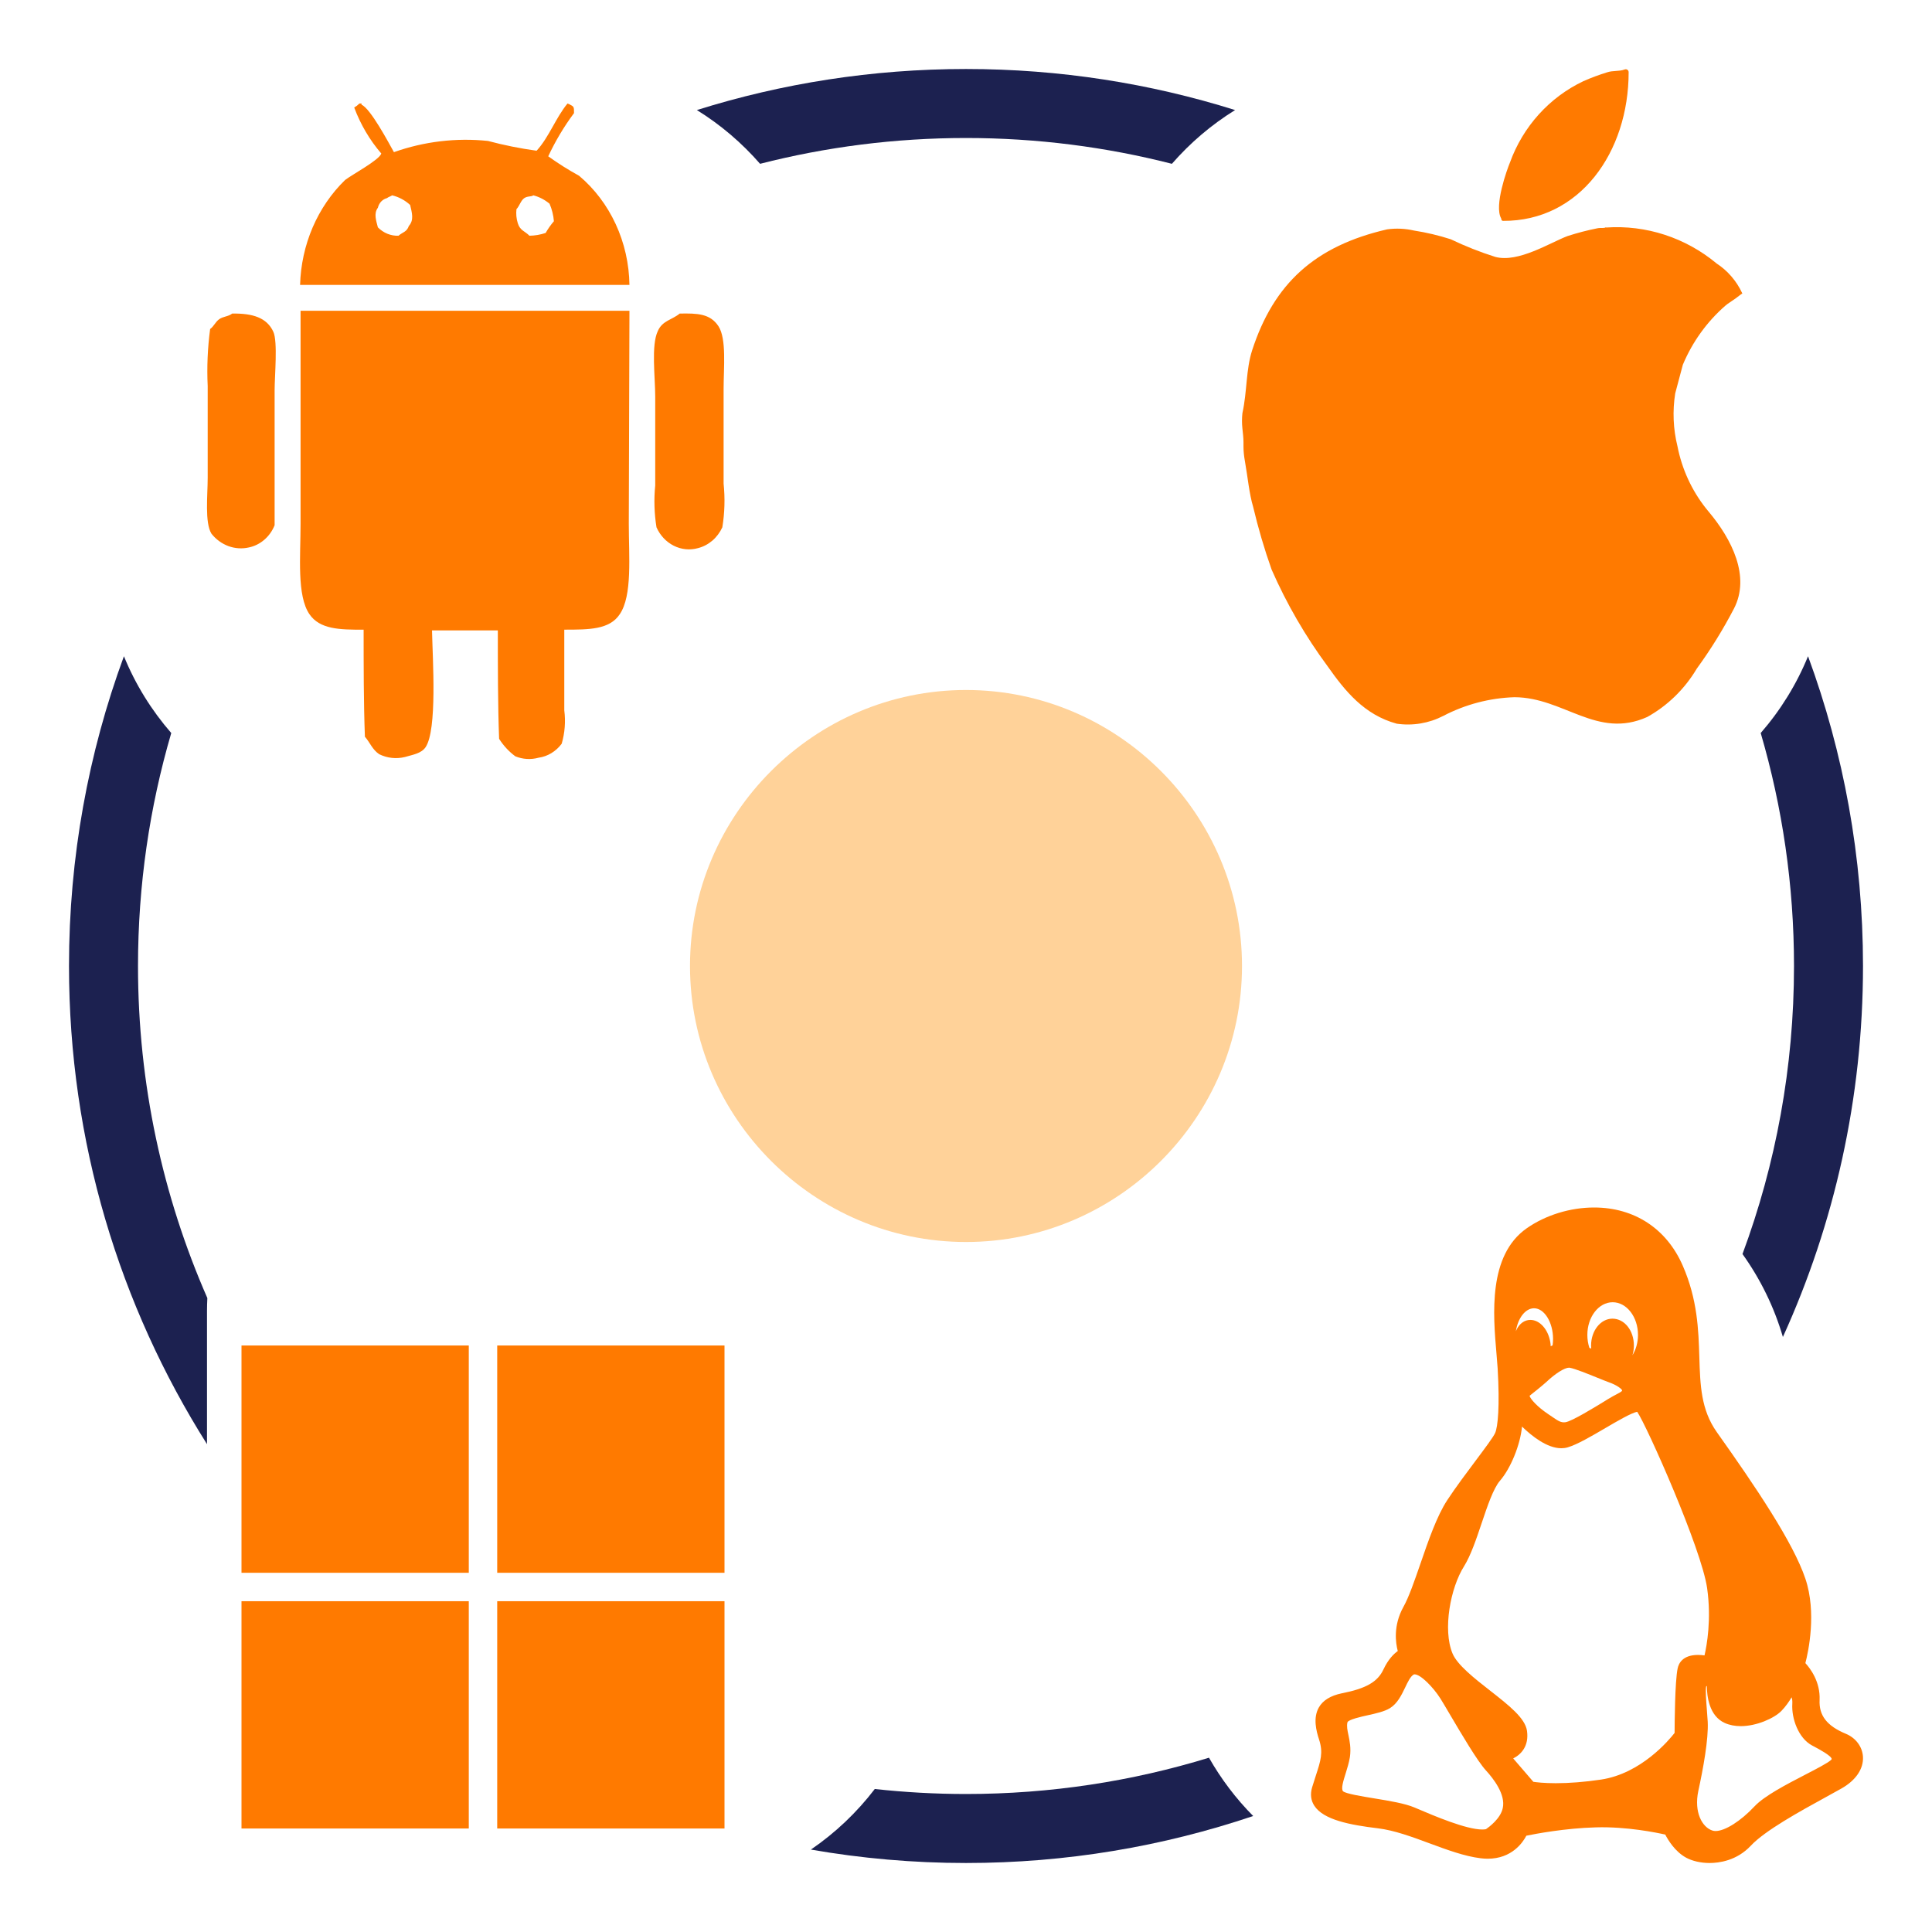 <svg width="56" height="56" viewBox="0 0 56 56" fill="none" xmlns="http://www.w3.org/2000/svg">
<g clip-path="url(#clip0_40189_21503)">
<path d="M28 36C23.6 36 20 32.4 20 28C20 23.6 23.6 20 28 20C32.4 20 36 23.6 36 28C36 32.4 32.4 36 28 36Z" fill="#FFD299"/>
<path d="M35.043 50.948C35.395 51.567 35.826 52.136 36.324 52.638C33.711 53.52 30.911 54 28 54C26.467 54 24.964 53.866 23.504 53.611C24.212 53.128 24.837 52.534 25.356 51.855C26.225 51.95 27.107 52 28 52C30.451 52 32.816 51.631 35.043 50.948ZM3.592 19.021C3.926 19.84 4.392 20.59 4.964 21.247C4.337 23.389 4 25.655 4 28C4 31.423 4.718 34.678 6.01 37.625C6.004 37.749 6 37.874 6 38V41.86C3.467 37.848 2 33.096 2 28C2 24.844 2.562 21.82 3.592 19.021ZM52.407 19.021C53.437 21.82 54 24.844 54 28C54 31.835 53.168 35.476 51.678 38.753C51.423 37.88 51.023 37.07 50.507 36.349C51.472 33.748 52 30.936 52 28C52 25.655 51.662 23.389 51.035 21.247C51.607 20.59 52.073 19.84 52.407 19.021ZM28 2C30.718 2 33.337 2.417 35.8 3.19C35.113 3.615 34.496 4.142 33.968 4.748C32.06 4.26 30.06 4 28 4C25.939 4 23.94 4.26 22.031 4.748C21.503 4.142 20.886 3.615 20.199 3.19C22.662 2.417 25.282 2 28 2Z" fill="#1C2150"/>
<path fill-rule="evenodd" clip-rule="evenodd" d="M16.784 5.094C16.476 4.925 16.178 4.737 15.891 4.531C16.098 4.087 16.349 3.667 16.638 3.279C16.638 3.101 16.638 3.091 16.525 3.035C16.488 3.005 16.525 3.035 16.45 3C16.112 3.406 15.91 3.984 15.553 4.369C15.078 4.303 14.608 4.209 14.143 4.085C13.224 3.989 12.296 4.1 11.418 4.41C11.259 4.126 10.737 3.142 10.479 3.035V3H10.418C10.373 3.046 10.322 3.085 10.267 3.117C10.451 3.609 10.717 4.061 11.052 4.45C10.995 4.638 10.192 5.069 10.004 5.216C9.607 5.601 9.287 6.07 9.062 6.592C8.838 7.115 8.714 7.682 8.698 8.258H18.245C18.236 7.646 18.1 7.044 17.847 6.497C17.594 5.949 17.231 5.47 16.784 5.094ZM11.851 6.549C11.79 6.727 11.672 6.727 11.55 6.833C11.441 6.837 11.332 6.817 11.229 6.776C11.127 6.734 11.033 6.671 10.953 6.59C10.906 6.402 10.826 6.189 10.953 6.022C10.969 5.954 11.002 5.892 11.048 5.842C11.095 5.793 11.153 5.759 11.216 5.743C11.249 5.713 11.334 5.687 11.367 5.662C11.559 5.708 11.738 5.803 11.888 5.941C11.94 6.164 12.006 6.377 11.851 6.549ZM15.816 6.752C15.664 6.803 15.505 6.83 15.346 6.833C15.214 6.696 15.073 6.686 15.008 6.468C14.967 6.338 14.954 6.199 14.97 6.062C15.055 5.976 15.097 5.809 15.196 5.743C15.294 5.677 15.398 5.708 15.459 5.662C15.63 5.706 15.79 5.789 15.929 5.905C15.998 6.065 16.041 6.237 16.055 6.412C15.965 6.517 15.885 6.63 15.816 6.752ZM18.245 9.008H8.712V15.184C8.712 16.117 8.599 17.268 8.971 17.805C9.267 18.236 9.83 18.256 10.54 18.251C10.54 19.265 10.54 20.391 10.577 21.354C10.728 21.527 10.789 21.724 10.991 21.861C11.225 21.976 11.487 22.004 11.738 21.942C11.977 21.872 12.208 21.841 12.335 21.659C12.677 21.152 12.541 19.123 12.522 18.272H14.43C14.43 19.311 14.43 20.442 14.467 21.415C14.593 21.614 14.753 21.786 14.937 21.922C15.152 22.01 15.387 22.024 15.609 21.963C15.873 21.927 16.114 21.781 16.281 21.557C16.372 21.244 16.398 20.914 16.356 20.589V18.251C17.075 18.251 17.667 18.251 17.963 17.805C18.334 17.263 18.226 16.122 18.226 15.184L18.245 9.008ZM6.73 9.089C6.622 9.176 6.466 9.171 6.354 9.252C6.241 9.333 6.199 9.46 6.091 9.536C6.018 10.083 5.994 10.636 6.02 11.188V13.85C6.02 14.357 5.931 15.143 6.128 15.468C6.259 15.634 6.429 15.758 6.62 15.829C6.811 15.899 7.016 15.913 7.213 15.868C7.377 15.834 7.53 15.758 7.66 15.646C7.791 15.534 7.894 15.389 7.96 15.224V11.31C7.96 10.905 8.054 9.901 7.923 9.617C7.735 9.206 7.322 9.079 6.73 9.089ZM20.974 14.018V11.27C20.974 10.666 21.064 9.82 20.824 9.454C20.584 9.089 20.209 9.079 19.701 9.089C19.48 9.272 19.198 9.292 19.067 9.596C18.87 10.007 18.992 10.93 18.992 11.493V14.073C18.951 14.477 18.964 14.885 19.029 15.285C19.134 15.52 19.31 15.708 19.529 15.818C19.747 15.928 19.994 15.953 20.227 15.889C20.38 15.851 20.522 15.777 20.645 15.673C20.767 15.569 20.867 15.436 20.937 15.285C21.006 14.867 21.018 14.44 20.974 14.018Z" fill="#FF7A00"/>
<g filter="url(#filter0_d_40189_21503)">
<path fill-rule="evenodd" clip-rule="evenodd" d="M47.083 1.016C47.105 1.007 47.129 1.004 47.151 1.012C47.184 1.023 47.207 1.055 47.207 1.09C47.208 3.414 45.785 5.416 43.565 5.402C43.539 5.401 43.517 5.38 43.517 5.353C43.517 5.344 43.514 5.335 43.51 5.327C43.305 4.959 43.678 3.924 43.767 3.71C44.144 2.668 44.909 1.821 45.895 1.353C46.118 1.254 46.348 1.169 46.581 1.097C46.745 1.04 46.941 1.073 47.083 1.016ZM46.551 5.592C46.551 5.594 46.552 5.595 46.554 5.595C47.712 5.515 48.857 5.888 49.757 6.637C50.078 6.847 50.335 7.145 50.498 7.497C50.503 7.508 50.495 7.52 50.483 7.52C50.48 7.52 50.476 7.521 50.474 7.523C50.368 7.608 50.258 7.687 50.145 7.761C50.097 7.792 50.05 7.825 50.007 7.863C49.475 8.328 49.054 8.913 48.778 9.572L48.557 10.402C48.476 10.912 48.498 11.433 48.622 11.934C48.751 12.594 49.034 13.212 49.448 13.735C49.473 13.767 49.498 13.798 49.524 13.828C50.199 14.631 50.742 15.71 50.259 16.642C49.944 17.247 49.585 17.828 49.183 18.379C48.834 18.968 48.338 19.453 47.746 19.782C46.288 20.436 45.33 19.213 43.897 19.209C43.178 19.232 42.474 19.417 41.834 19.751C41.418 19.965 40.948 20.044 40.487 19.977C39.542 19.721 38.986 19.027 38.485 18.317C37.841 17.447 37.295 16.505 36.858 15.509C36.647 14.914 36.469 14.307 36.323 13.691C36.208 13.309 36.166 12.826 36.085 12.371C36.059 12.23 36.043 12.086 36.043 11.943V11.821C36.043 11.685 36.025 11.549 36.011 11.413C35.996 11.268 35.996 11.121 36.012 10.976C36.151 10.34 36.112 9.718 36.293 9.157C36.923 7.215 38.118 6.129 40.207 5.648C40.467 5.612 40.732 5.624 40.988 5.683C41.348 5.739 41.703 5.823 42.05 5.935C42.469 6.136 42.902 6.307 43.344 6.447C44.009 6.624 44.932 6.032 45.437 5.842C45.721 5.75 46.009 5.675 46.3 5.617C46.397 5.596 46.486 5.624 46.546 5.589C46.548 5.588 46.551 5.59 46.551 5.592Z" fill="#FF7A00"/>
</g>
<path d="M53.504 50.255C52.954 50.027 52.719 49.724 52.742 49.273C52.765 48.745 52.47 48.359 52.33 48.206C52.415 47.878 52.662 46.744 52.33 45.759C51.974 44.704 50.886 43.093 49.762 41.51C49.303 40.86 49.281 40.153 49.256 39.334C49.232 38.554 49.205 37.669 48.775 36.685C48.309 35.614 47.372 35 46.206 35C45.512 35 44.8 35.22 44.252 35.603C43.13 36.389 43.278 38.101 43.376 39.234C43.39 39.39 43.402 39.536 43.41 39.661C43.475 40.771 43.416 41.356 43.338 41.534C43.288 41.65 43.04 41.981 42.778 42.331C42.507 42.693 42.199 43.103 41.947 43.486C41.647 43.946 41.404 44.649 41.17 45.33C40.998 45.827 40.836 46.297 40.678 46.578C40.379 47.119 40.453 47.623 40.515 47.856C40.402 47.936 40.239 48.093 40.1 48.389C39.933 48.75 39.595 48.944 38.89 49.082C38.566 49.149 38.343 49.287 38.227 49.492C38.057 49.791 38.149 50.166 38.234 50.422C38.358 50.799 38.281 51.037 38.139 51.47C38.107 51.57 38.07 51.683 38.032 51.808C37.974 52.005 37.995 52.184 38.096 52.34C38.362 52.752 39.138 52.898 39.937 52.994C40.414 53.051 40.936 53.245 41.441 53.432C41.936 53.615 42.448 53.805 42.913 53.862C42.984 53.871 43.054 53.876 43.121 53.876C43.824 53.876 44.141 53.403 44.242 53.209C44.494 53.157 45.364 52.99 46.261 52.967C47.156 52.941 48.022 53.121 48.268 53.176C48.345 53.326 48.548 53.668 48.872 53.845C49.051 53.943 49.299 54 49.553 54C49.553 54 49.553 54 49.553 54C49.824 54 50.34 53.935 50.748 53.499C51.156 53.061 52.173 52.502 52.917 52.094C53.083 52.003 53.238 51.918 53.374 51.841C53.791 51.606 54.019 51.271 53.999 50.921C53.982 50.63 53.792 50.375 53.504 50.255ZM44.261 50.171C44.209 49.8 43.738 49.432 43.193 49.005C42.747 48.657 42.241 48.261 42.102 47.927C41.814 47.236 42.041 46.023 42.437 45.398C42.632 45.084 42.792 44.61 42.946 44.151C43.113 43.655 43.285 43.143 43.478 42.919C43.783 42.568 44.066 41.887 44.116 41.35C44.402 41.627 44.845 41.978 45.255 41.978C45.318 41.978 45.379 41.97 45.438 41.953C45.718 41.871 46.13 41.629 46.529 41.395C46.873 41.194 47.297 40.946 47.456 40.923C47.73 41.321 49.319 44.888 49.482 46.034C49.61 46.94 49.474 47.69 49.406 47.983C49.351 47.975 49.286 47.969 49.217 47.969C48.774 47.969 48.657 48.214 48.627 48.361C48.548 48.741 48.54 49.957 48.539 50.23C48.379 50.436 47.569 51.407 46.407 51.582C45.934 51.652 45.492 51.687 45.093 51.687C44.753 51.687 44.535 51.66 44.445 51.647L43.861 50.969C44.092 50.853 44.322 50.61 44.261 50.171ZM45.002 38.996C44.984 39.004 44.966 39.013 44.948 39.022C44.947 38.982 44.943 38.941 44.936 38.9C44.872 38.528 44.629 38.258 44.358 38.258C44.337 38.258 44.317 38.259 44.295 38.263C44.134 38.29 44.007 38.413 43.938 38.587C43.998 38.205 44.212 37.921 44.466 37.921C44.764 37.921 45.016 38.329 45.016 38.81C45.016 38.871 45.011 38.932 45.002 38.996ZM47.317 39.283C47.344 39.195 47.359 39.1 47.359 39.001C47.359 38.564 47.086 38.222 46.737 38.222C46.396 38.222 46.118 38.571 46.118 39.001C46.118 39.03 46.12 39.059 46.122 39.089C46.104 39.082 46.087 39.075 46.069 39.068C46.03 38.948 46.01 38.822 46.01 38.694C46.01 38.171 46.34 37.746 46.744 37.746C47.149 37.746 47.478 38.171 47.478 38.694C47.478 38.911 47.419 39.118 47.317 39.283ZM47.019 40.3C47.013 40.327 47 40.338 46.863 40.411C46.794 40.447 46.708 40.493 46.6 40.559L46.528 40.604C46.238 40.782 45.559 41.199 45.375 41.224C45.25 41.241 45.172 41.191 44.998 41.072C44.959 41.044 44.917 41.016 44.873 40.987C44.559 40.778 44.357 40.548 44.335 40.458C44.437 40.378 44.69 40.177 44.82 40.059C45.084 39.81 45.349 39.643 45.48 39.643C45.487 39.643 45.493 39.644 45.5 39.645C45.654 39.672 46.034 39.826 46.312 39.939C46.44 39.991 46.551 40.036 46.629 40.064C46.875 40.15 47.003 40.259 47.019 40.3ZM49.227 51.91C49.365 51.276 49.525 50.413 49.499 49.904C49.493 49.789 49.483 49.663 49.473 49.541C49.455 49.314 49.428 48.976 49.456 48.876C49.461 48.873 49.468 48.871 49.474 48.869C49.475 49.16 49.538 49.74 49.995 49.942C50.131 50.003 50.287 50.033 50.458 50.033C50.916 50.033 51.425 49.805 51.633 49.594C51.755 49.47 51.859 49.318 51.931 49.197C51.947 49.244 51.956 49.305 51.951 49.384C51.924 49.813 52.13 50.382 52.521 50.592L52.578 50.622C52.717 50.696 53.087 50.893 53.093 50.987C53.093 50.987 53.09 50.998 53.069 51.017C52.976 51.103 52.65 51.272 52.335 51.435C51.775 51.725 51.141 52.054 50.856 52.358C50.455 52.786 50.001 53.073 49.727 53.073C49.694 53.073 49.664 53.069 49.637 53.06C49.34 52.966 49.095 52.531 49.227 51.91ZM39.085 50.292C39.054 50.148 39.031 50.034 39.056 49.924C39.075 49.843 39.472 49.755 39.642 49.718C39.88 49.665 40.127 49.611 40.288 49.512C40.506 49.378 40.624 49.131 40.729 48.913C40.804 48.755 40.882 48.592 40.975 48.538C40.98 48.535 40.988 48.532 41.003 48.532C41.177 48.532 41.541 48.902 41.751 49.233C41.804 49.317 41.903 49.484 42.017 49.678C42.358 50.257 42.826 51.051 43.07 51.316C43.29 51.556 43.646 52.015 43.558 52.409C43.494 52.715 43.153 52.964 43.072 53.019C43.043 53.025 43.007 53.029 42.964 53.029C42.497 53.029 41.572 52.635 41.075 52.423L41.002 52.392C40.724 52.273 40.272 52.199 39.834 52.127C39.485 52.07 39.008 51.992 38.929 51.921C38.864 51.848 38.939 51.611 39.005 51.402C39.052 51.251 39.1 51.096 39.127 50.933C39.165 50.673 39.12 50.462 39.085 50.292Z" fill="#FF7A00"/>
<path d="M13.588 53H7V46.412H13.588V53ZM21 53H14.412V46.412H21V53ZM13.588 45.588H7V39H13.588V45.588ZM21 45.588H14.412V39H21V45.588Z" fill="#FF7A00"/>
</g>
<defs>
<filter id="filter0_d_40189_21503" x="26" y="-7.992" width="34.499" height="38.992" filterUnits="userSpaceOnUse" color-interpolation-filters="sRGB">
<feFlood flood-opacity="0" result="BackgroundImageFix"/>
<feColorMatrix in="SourceAlpha" type="matrix" values="0 0 0 0 0 0 0 0 0 0 0 0 0 0 0 0 0 0 127 0" result="hardAlpha"/>
<feOffset dy="1"/>
<feGaussianBlur stdDeviation="5"/>
<feComposite in2="hardAlpha" operator="out"/>
<feColorMatrix type="matrix" values="0 0 0 0 0 0 0 0 0 0 0 0 0 0 0 0 0 0 0.05 0"/>
<feBlend mode="normal" in2="BackgroundImageFix" result="effect1_dropShadow_40189_21503"/>
<feBlend mode="normal" in="SourceGraphic" in2="effect1_dropShadow_40189_21503" result="shape"/>
</filter>
<clipPath id="clip0_40189_21503">
<rect width="56" height="56" fill="white"/>
</clipPath>
</defs>
</svg>
